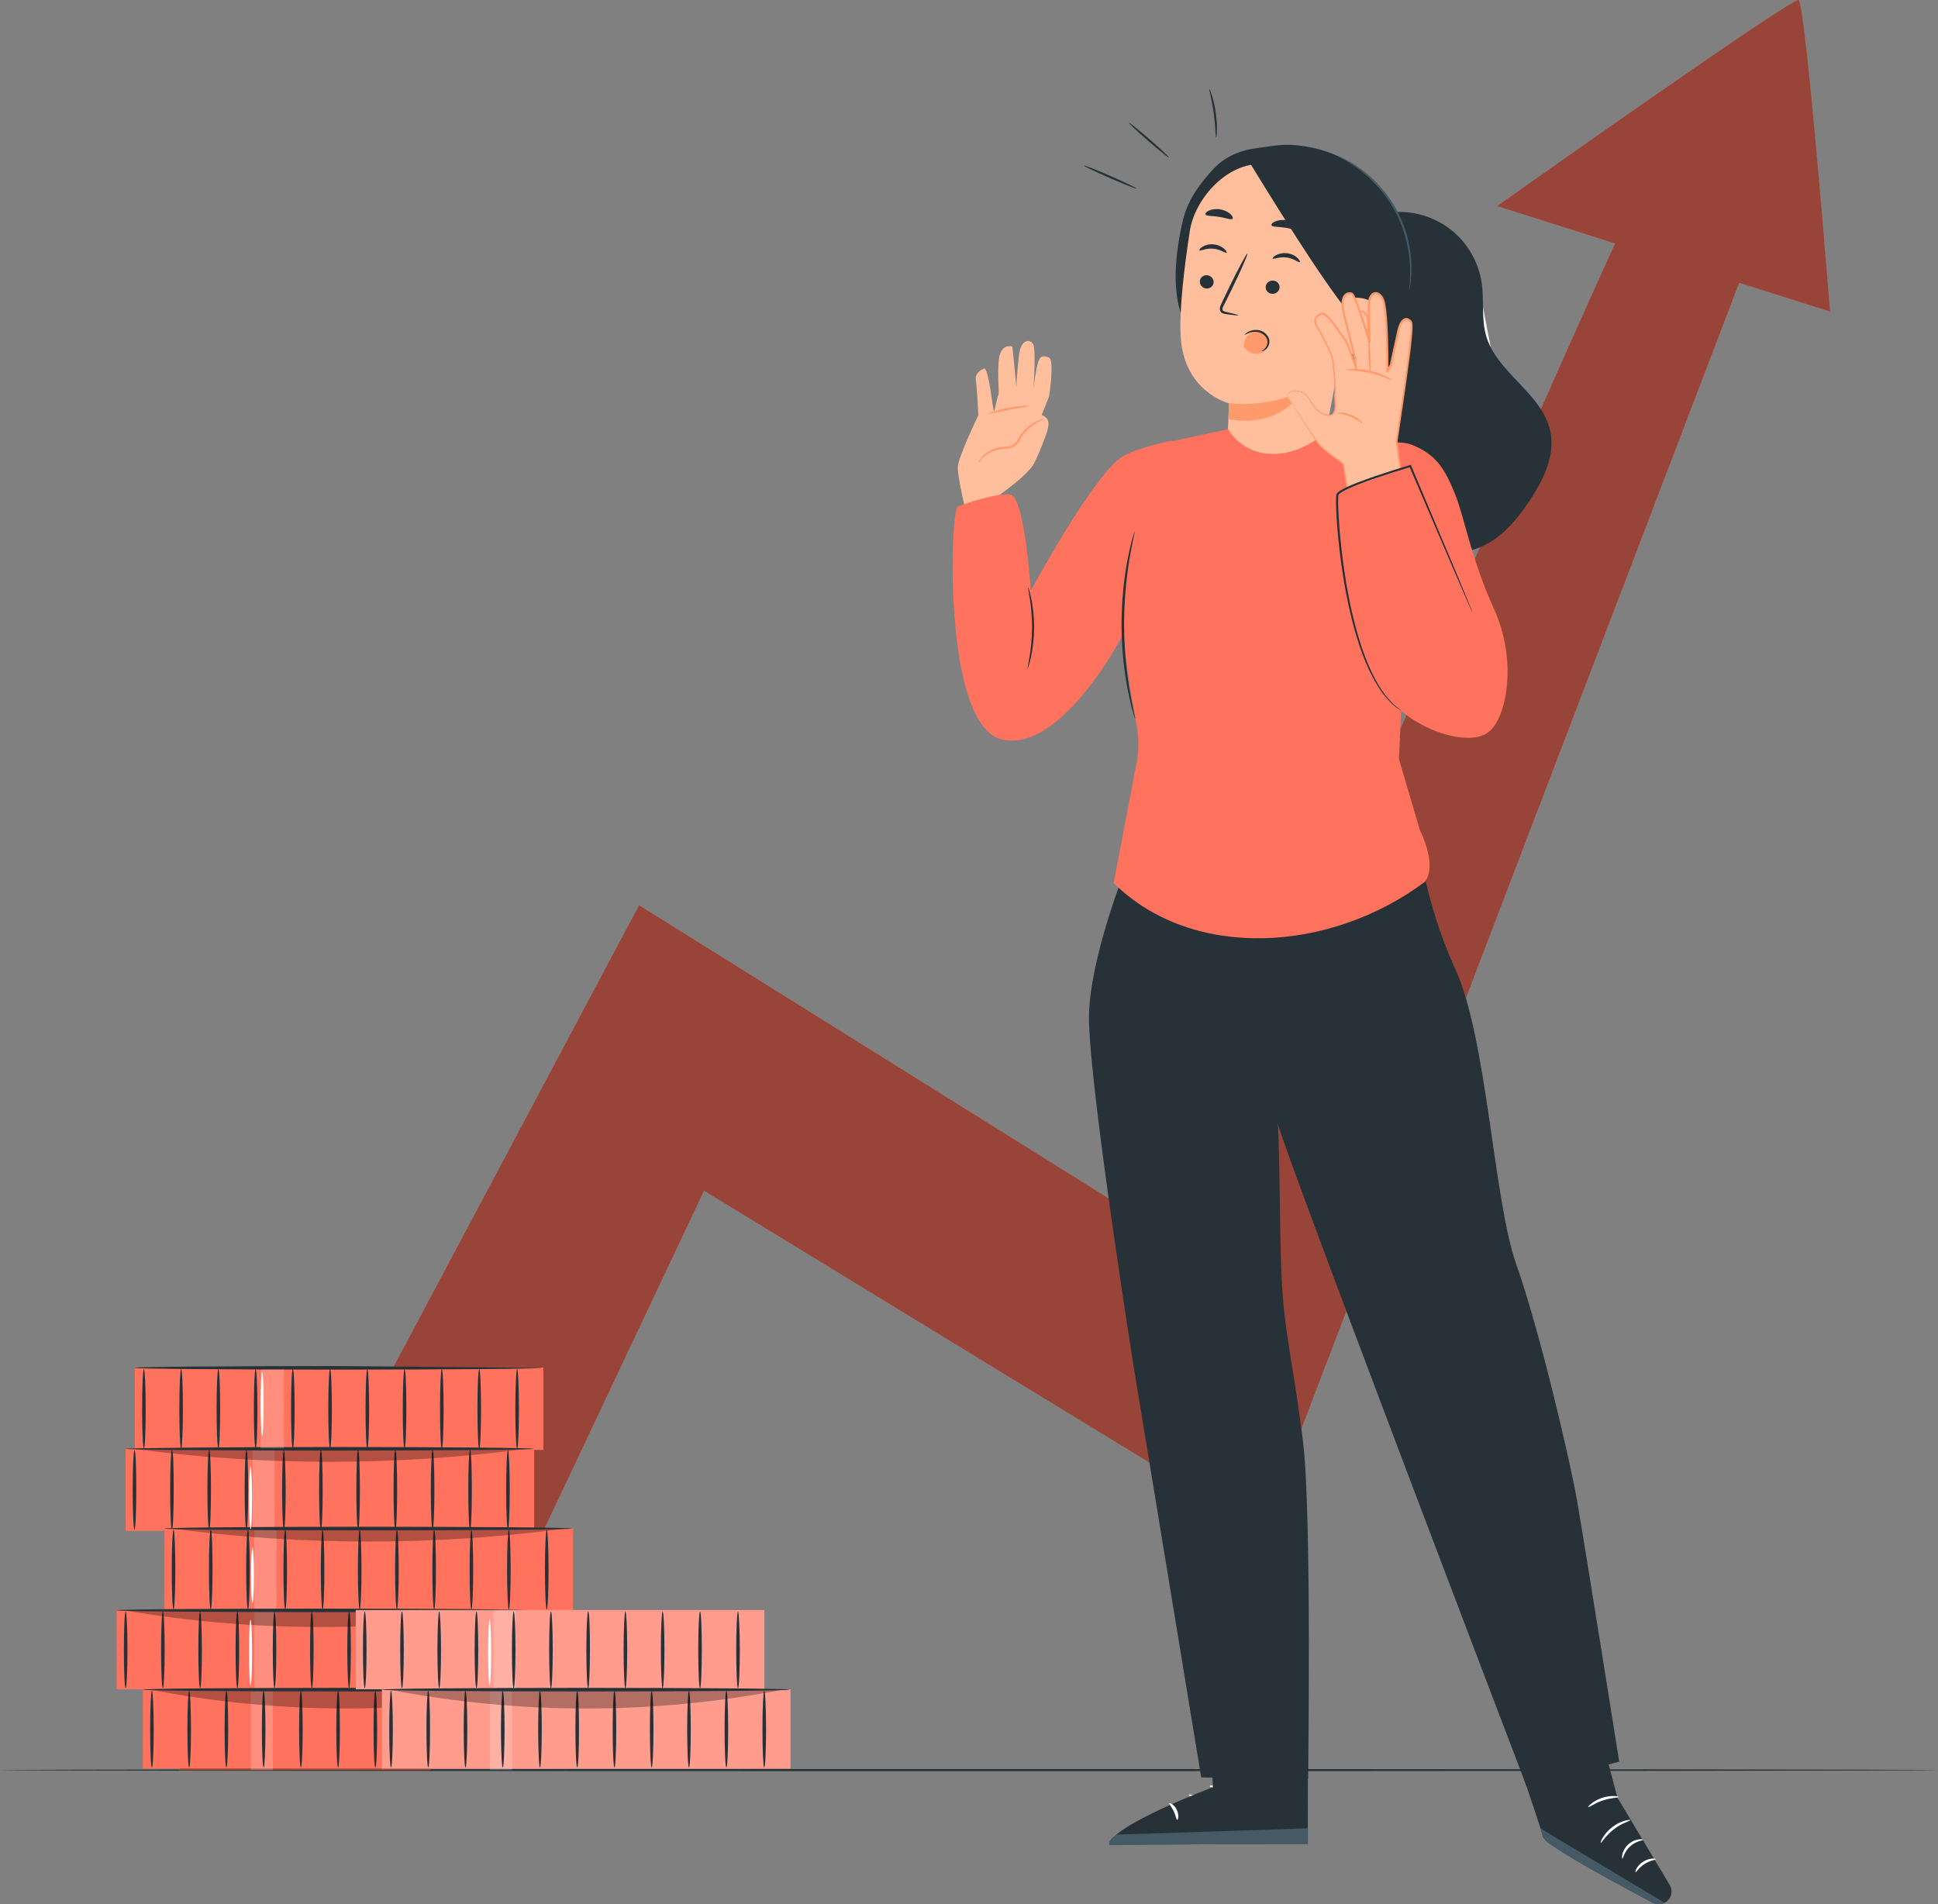 <svg width="287" height="282" viewBox="0 0 287 282" fill="none" xmlns="http://www.w3.org/2000/svg">
<rect x="0" y="0" width="287" height="282" fill="#808080" stroke="none"/>
<g clip-path="url(#clip0_18217_7931)">
<path d="M212.624 44.188C212.094 43.959 200.086 74.18 200.086 74.18L207.909 77.028L218.358 46.187L212.624 44.188Z" fill="#F5F5F5"/>
<path d="M206.024 47.783L221.032 52.872C221.032 52.872 218.418 38.791 218.057 38.671C217.696 38.544 206.024 47.783 206.024 47.783Z" fill="#F5F5F5"/>
<path d="M287 262.12C287 262.204 222.748 262.276 143.506 262.276C64.24 262.276 0 262.204 0 262.12C0 262.035 64.24 261.963 143.506 261.963C222.748 261.963 287 262.029 287 262.12Z" fill="#263238"/>
<path d="M168.336 27.933C168.3 28.011 166.535 27.318 164.385 26.379C162.241 25.439 160.525 24.62 160.561 24.536C160.597 24.458 162.362 25.15 164.512 26.09C166.656 27.029 168.372 27.854 168.336 27.933Z" fill="#263238"/>
<path d="M173.13 23.343C173.076 23.41 171.691 22.302 170.041 20.868C168.391 19.435 167.102 18.218 167.156 18.158C167.21 18.092 168.595 19.2 170.245 20.633C171.896 22.061 173.184 23.277 173.13 23.343Z" fill="#263238"/>
<path d="M180.092 20.368C179.996 20.368 180.026 18.736 179.743 16.761C179.472 14.779 179.002 13.22 179.092 13.195C179.165 13.165 179.779 14.707 180.05 16.719C180.339 18.724 180.17 20.374 180.092 20.368Z" fill="#263238"/>
<path d="M271.011 46.139C271.011 46.139 267.398 0.367 266.344 0.006C265.29 -0.355 221.712 30.516 221.712 30.516L239.171 36.051C220.622 76.787 174.431 183.856 174.431 183.856L94.641 134.05L26.511 262.12H63.735L104.259 176.322L186.921 226.779L257.557 41.875L271.011 46.139Z" fill="#FF725E"/>
<path opacity="0.4" d="M271.011 46.139C271.011 46.139 267.398 0.367 266.344 0.006C265.29 -0.355 221.712 30.516 221.712 30.516L239.171 36.051C220.622 76.787 174.431 183.856 174.431 183.856L94.641 134.05L26.511 262.12H63.735L104.259 176.322L186.921 226.779L257.557 41.875L271.011 46.139Z" fill="black"/>
<path d="M80.47 202.508H19.97V214.71H80.47V202.508Z" fill="#FF725E"/>
<path d="M76.58 202.713C76.442 202.713 76.315 205.369 76.315 208.627C76.315 211.885 76.436 214.541 76.58 214.541C76.719 214.541 76.845 211.898 76.845 208.627C76.839 205.357 76.725 202.713 76.58 202.713Z" fill="#263238"/>
<path d="M70.973 202.713C70.822 202.713 70.708 205.369 70.708 208.627C70.708 211.885 70.822 214.541 70.973 214.541C71.118 214.541 71.238 211.898 71.238 208.627C71.238 205.357 71.112 202.713 70.973 202.713Z" fill="#263238"/>
<path d="M65.427 202.713C65.283 202.713 65.162 205.369 65.162 208.627C65.162 211.885 65.276 214.541 65.427 214.541C65.572 214.541 65.692 211.898 65.692 208.627C65.686 205.357 65.572 202.713 65.427 202.713Z" fill="#263238"/>
<path d="M59.91 202.713C59.766 202.713 59.645 205.369 59.645 208.627C59.645 211.885 59.76 214.541 59.91 214.541C60.061 214.541 60.175 211.898 60.175 208.627C60.175 205.357 60.067 202.713 59.91 202.713Z" fill="#263238"/>
<path d="M54.4 202.713C54.255 202.713 54.135 205.369 54.135 208.627C54.135 211.885 54.249 214.541 54.4 214.541C54.544 214.541 54.665 211.898 54.665 208.627C54.659 205.357 54.544 202.713 54.4 202.713Z" fill="#263238"/>
<path d="M48.883 202.713C48.733 202.713 48.618 205.369 48.618 208.627C48.618 211.885 48.733 214.541 48.883 214.541C49.028 214.541 49.148 211.898 49.148 208.627C49.142 205.357 49.028 202.713 48.883 202.713Z" fill="#263238"/>
<path d="M43.367 202.713C43.216 202.713 43.102 205.369 43.102 208.627C43.102 211.885 43.216 214.541 43.367 214.541C43.511 214.541 43.632 211.898 43.632 208.627C43.632 205.357 43.517 202.713 43.367 202.713Z" fill="#263238"/>
<path d="M37.857 202.713C37.712 202.713 37.592 205.369 37.592 208.627C37.592 211.885 37.706 214.541 37.857 214.541C38.007 214.541 38.122 211.898 38.122 208.627C38.116 205.357 38.001 202.713 37.857 202.713Z" fill="#263238"/>
<path d="M32.34 202.713C32.196 202.713 32.075 205.369 32.075 208.627C32.075 211.885 32.19 214.541 32.34 214.541C32.491 214.541 32.605 211.898 32.605 208.627C32.605 205.357 32.485 202.713 32.34 202.713Z" fill="#263238"/>
<path d="M26.824 202.713C26.679 202.713 26.559 205.369 26.559 208.627C26.559 211.885 26.673 214.541 26.824 214.541C26.968 214.541 27.089 211.898 27.089 208.627C27.089 205.357 26.974 202.713 26.824 202.713Z" fill="#263238"/>
<path d="M21.313 202.713C21.168 202.713 21.048 205.369 21.048 208.627C21.048 211.885 21.162 214.541 21.313 214.541C21.463 214.541 21.578 211.898 21.578 208.627C21.572 205.357 21.451 202.713 21.313 202.713Z" fill="#263238"/>
<path d="M50.112 202.286C33.43 202.286 19.916 202.4 19.916 202.551C19.916 202.695 33.436 202.816 50.112 202.816C66.788 202.816 80.314 202.701 80.314 202.551" fill="#263238"/>
<path d="M79.11 214.505H18.609V226.707H79.11V214.505Z" fill="#FF725E"/>
<g opacity="0.2">
<path d="M40.662 214.463H37.404V226.117H40.662V214.463Z" fill="white"/>
</g>
<path d="M75.225 214.716C75.074 214.716 74.96 217.36 74.96 220.624C74.96 223.882 75.074 226.538 75.225 226.538C75.37 226.538 75.49 223.894 75.49 220.624C75.49 217.354 75.364 214.716 75.225 214.716Z" fill="#263238"/>
<path d="M69.613 214.716C69.462 214.716 69.348 217.36 69.348 220.624C69.348 223.882 69.462 226.538 69.613 226.538C69.757 226.538 69.878 223.894 69.878 220.624C69.878 217.354 69.763 214.716 69.613 214.716Z" fill="#263238"/>
<path d="M64.066 214.716C63.927 214.716 63.801 217.36 63.801 220.624C63.801 223.882 63.921 226.538 64.066 226.538C64.204 226.538 64.331 223.894 64.331 220.624C64.331 217.354 64.216 214.716 64.066 214.716Z" fill="#263238"/>
<path d="M58.549 214.716C58.399 214.716 58.284 217.36 58.284 220.624C58.284 223.882 58.399 226.538 58.549 226.538C58.694 226.538 58.814 223.894 58.814 220.624C58.814 217.354 58.7 214.716 58.549 214.716Z" fill="#263238"/>
<path d="M53.038 214.716C52.888 214.716 52.773 217.36 52.773 220.624C52.773 223.882 52.888 226.538 53.038 226.538C53.183 226.538 53.303 223.894 53.303 220.624C53.297 217.354 53.183 214.716 53.038 214.716Z" fill="#263238"/>
<path d="M47.522 214.716C47.377 214.716 47.257 217.36 47.257 220.624C47.257 223.882 47.371 226.538 47.522 226.538C47.672 226.538 47.787 223.894 47.787 220.624C47.787 217.354 47.672 214.716 47.522 214.716Z" fill="#263238"/>
<path d="M42.042 214.716C41.898 214.716 41.777 217.36 41.777 220.624C41.777 223.882 41.892 226.538 42.042 226.538C42.187 226.538 42.307 223.894 42.307 220.624C42.301 217.354 42.157 214.716 42.042 214.716Z" fill="#263238"/>
<path d="M36.495 214.716C36.351 214.716 36.23 217.36 36.23 220.624C36.23 223.882 36.345 226.538 36.495 226.538C36.64 226.538 36.76 223.894 36.76 220.624C36.754 217.354 36.64 214.716 36.495 214.716Z" fill="#263238"/>
<path d="M30.979 214.716C30.834 214.716 30.714 217.36 30.714 220.624C30.714 223.882 30.828 226.538 30.979 226.538C31.129 226.538 31.244 223.894 31.244 220.624C31.244 217.354 31.129 214.716 30.979 214.716Z" fill="#263238"/>
<path d="M25.462 214.716C25.318 214.716 25.197 217.36 25.197 220.624C25.197 223.882 25.312 226.538 25.462 226.538C25.613 226.538 25.727 223.894 25.727 220.624C25.727 217.354 25.655 214.716 25.462 214.716Z" fill="#263238"/>
<path d="M19.916 214.716C19.772 214.716 19.651 217.36 19.651 220.624C19.651 223.882 19.766 226.538 19.916 226.538C20.061 226.538 20.181 223.894 20.181 220.624C20.181 217.354 20.097 214.716 19.916 214.716Z" fill="#263238"/>
<g opacity="0.3">
<path d="M78.146 214.517C58.712 217.119 39.013 217.119 19.579 214.517H78.146Z" fill="black"/>
</g>
<path d="M18.591 214.541C18.591 214.686 32.111 214.806 48.793 214.806C65.475 214.806 78.989 214.692 78.989 214.541C78.989 214.397 65.475 214.276 48.793 214.276C32.111 214.282 18.591 214.445 18.591 214.541Z" fill="#263238"/>
<path d="M84.861 226.309H24.36V238.511H84.861V226.309Z" fill="#FF725E"/>
<g opacity="0.2">
<path d="M40.934 226.605H37.676V238.258H40.934V226.605Z" fill="white"/>
</g>
<path d="M80.97 226.514C80.826 226.514 80.705 229.17 80.705 232.428C80.705 235.687 80.82 238.343 80.97 238.343C81.121 238.343 81.235 235.699 81.235 232.428C81.229 229.164 81.109 226.514 80.97 226.514Z" fill="#263238"/>
<path d="M75.358 226.514C75.213 226.514 75.093 229.17 75.093 232.428C75.093 235.687 75.207 238.343 75.358 238.343C75.502 238.343 75.623 235.699 75.623 232.428C75.617 229.164 75.502 226.514 75.358 226.514Z" fill="#263238"/>
<path d="M69.811 226.514C69.672 226.514 69.546 229.17 69.546 232.428C69.546 235.687 69.666 238.343 69.811 238.343C69.949 238.343 70.076 235.699 70.076 232.428C70.07 229.164 69.955 226.514 69.811 226.514Z" fill="#263238"/>
<path d="M64.294 226.514C64.156 226.514 64.029 229.17 64.029 232.428C64.029 235.687 64.15 238.343 64.294 238.343C64.433 238.343 64.559 235.699 64.559 232.428C64.559 229.164 64.445 226.514 64.294 226.514Z" fill="#263238"/>
<path d="M58.778 226.514C58.639 226.514 58.513 229.17 58.513 232.428C58.513 235.687 58.633 238.343 58.778 238.343C58.916 238.343 59.043 235.699 59.043 232.428C59.043 229.164 58.928 226.514 58.778 226.514Z" fill="#263238"/>
<path d="M53.268 226.514C53.129 226.514 53.003 229.17 53.003 232.428C53.003 235.687 53.123 238.343 53.268 238.343C53.406 238.343 53.533 235.699 53.533 232.428C53.527 229.164 53.412 226.514 53.268 226.514Z" fill="#263238"/>
<path d="M47.775 226.514C47.63 226.514 47.51 229.17 47.51 232.428C47.51 235.687 47.624 238.343 47.775 238.343C47.925 238.343 48.04 235.699 48.04 232.428C48.04 229.164 47.901 226.514 47.775 226.514Z" fill="#263238"/>
<path d="M42.241 226.514C42.096 226.514 41.976 229.17 41.976 232.428C41.976 235.687 42.09 238.343 42.241 238.343C42.385 238.343 42.506 235.699 42.506 232.428C42.499 229.164 42.385 226.514 42.241 226.514Z" fill="#263238"/>
<path d="M36.724 226.514C36.579 226.514 36.459 229.17 36.459 232.428C36.459 235.687 36.573 238.343 36.724 238.343C36.868 238.343 36.989 235.699 36.989 232.428C36.983 229.164 36.868 226.514 36.724 226.514Z" fill="#263238"/>
<path d="M31.207 226.514C31.063 226.514 30.942 229.17 30.942 232.428C30.942 235.687 31.057 238.343 31.207 238.343C31.358 238.343 31.472 235.699 31.472 232.428C31.472 229.164 31.388 226.514 31.207 226.514Z" fill="#263238"/>
<path d="M25.698 226.514C25.553 226.514 25.433 229.17 25.433 232.428C25.433 235.687 25.547 238.343 25.698 238.343C25.842 238.343 25.963 235.699 25.963 232.428C25.957 229.164 25.842 226.514 25.698 226.514Z" fill="#263238"/>
<g opacity="0.3">
<path d="M83.885 226.328C64.451 228.929 44.752 228.929 25.318 226.328H83.885Z" fill="black"/>
</g>
<path d="M24.336 226.352C24.336 226.496 37.856 226.617 54.538 226.617C71.22 226.617 84.734 226.502 84.734 226.352C84.734 226.207 71.22 226.087 54.538 226.087C37.856 226.087 24.336 226.213 24.336 226.352Z" fill="#263238"/>
<path d="M77.773 238.421H17.273V250.153H77.773V238.421Z" fill="#FF725E"/>
<g opacity="0.2">
<path d="M40.934 238.487H37.676V250.141H40.934V238.487Z" fill="white"/>
</g>
<path d="M73.882 238.626C73.738 238.626 73.617 241.167 73.617 244.311C73.617 247.455 73.732 249.996 73.882 249.996C74.027 249.996 74.147 247.449 74.147 244.311C74.147 241.173 73.997 238.626 73.882 238.626Z" fill="#263238"/>
<path d="M68.263 238.626C68.112 238.626 67.998 241.167 67.998 244.311C67.998 247.455 68.112 249.996 68.263 249.996C68.408 249.996 68.528 247.449 68.528 244.311C68.528 241.173 68.42 238.626 68.263 238.626Z" fill="#263238"/>
<path d="M62.723 238.626C62.584 238.626 62.458 241.167 62.458 244.311C62.458 247.455 62.578 249.996 62.723 249.996C62.861 249.996 62.988 247.449 62.988 244.311C62.988 241.173 62.867 238.626 62.723 238.626Z" fill="#263238"/>
<path d="M57.206 238.626C57.068 238.626 56.941 241.167 56.941 244.311C56.941 247.455 57.062 249.996 57.206 249.996C57.345 249.996 57.471 247.449 57.471 244.311C57.471 241.173 57.357 238.626 57.206 238.626Z" fill="#263238"/>
<path d="M51.696 238.626C51.557 238.626 51.431 241.167 51.431 244.311C51.431 247.455 51.551 249.996 51.696 249.996C51.834 249.996 51.961 247.449 51.961 244.311C51.961 241.173 51.876 238.626 51.696 238.626Z" fill="#263238"/>
<path d="M46.179 238.626C46.029 238.626 45.914 241.167 45.914 244.311C45.914 247.455 46.029 249.996 46.179 249.996C46.324 249.996 46.444 247.449 46.444 244.311C46.444 241.173 46.324 238.626 46.179 238.626Z" fill="#263238"/>
<path d="M40.662 238.626C40.518 238.626 40.398 241.167 40.398 244.311C40.398 247.455 40.512 249.996 40.662 249.996C40.807 249.996 40.927 247.449 40.927 244.311C40.927 241.173 40.813 238.626 40.662 238.626Z" fill="#263238"/>
<path d="M35.153 238.626C35.008 238.626 34.888 241.167 34.888 244.311C34.888 247.455 35.002 249.996 35.153 249.996C35.297 249.996 35.418 247.449 35.418 244.311C35.418 241.173 35.297 238.626 35.153 238.626Z" fill="#263238"/>
<path d="M29.636 238.626C29.485 238.626 29.371 241.167 29.371 244.311C29.371 247.455 29.485 249.996 29.636 249.996C29.781 249.996 29.901 247.449 29.901 244.311C29.901 241.173 29.75 238.626 29.636 238.626Z" fill="#263238"/>
<path d="M24.119 238.626C23.969 238.626 23.855 241.167 23.855 244.311C23.855 247.455 23.969 249.996 24.119 249.996C24.264 249.996 24.384 247.449 24.384 244.311C24.384 241.173 24.27 238.626 24.119 238.626Z" fill="#263238"/>
<path d="M18.609 238.626C18.464 238.626 18.344 241.167 18.344 244.311C18.344 247.455 18.458 249.996 18.609 249.996C18.753 249.996 18.874 247.449 18.874 244.311C18.874 241.173 18.753 238.626 18.609 238.626Z" fill="#263238"/>
<g opacity="0.3">
<path d="M76.797 238.439C57.417 241.763 37.609 241.763 18.23 238.439H76.797Z" fill="black"/>
</g>
<path d="M17.248 238.463C17.248 238.608 30.768 238.728 47.45 238.728C64.132 238.728 77.646 238.614 77.646 238.463C77.646 238.318 64.168 238.21 47.45 238.21C30.732 238.21 17.248 238.312 17.248 238.463Z" fill="#263238"/>
<path d="M81.656 250.165H21.156V261.897H81.656V250.165Z" fill="#FF725E"/>
<g opacity="0.2">
<path d="M40.409 250.466H37.151V262.12H40.409V250.466Z" fill="white"/>
</g>
<path d="M77.766 250.358C77.627 250.358 77.501 252.905 77.501 256.055C77.501 259.199 77.621 261.74 77.766 261.74C77.904 261.74 78.037 259.193 78.037 256.055C78.037 252.917 77.91 250.358 77.766 250.358Z" fill="#263238"/>
<path d="M72.159 250.358C72.015 250.358 71.894 252.905 71.894 256.055C71.894 259.199 72.009 261.74 72.159 261.74C72.31 261.74 72.424 259.193 72.424 256.055C72.424 252.917 72.298 250.358 72.159 250.358Z" fill="#263238"/>
<path d="M66.625 250.358C66.481 250.358 66.36 252.905 66.36 256.055C66.36 259.199 66.475 261.74 66.625 261.74C66.776 261.74 66.89 259.193 66.89 256.055C66.884 252.917 66.764 250.358 66.625 250.358Z" fill="#263238"/>
<path d="M61.103 250.358C60.952 250.358 60.838 252.905 60.838 256.055C60.838 259.199 60.952 261.74 61.103 261.74C61.247 261.74 61.368 259.193 61.368 256.055C61.362 252.917 61.247 250.358 61.103 250.358Z" fill="#263238"/>
<path d="M55.586 250.358C55.442 250.358 55.321 252.905 55.321 256.055C55.321 259.199 55.436 261.74 55.586 261.74C55.737 261.74 55.851 259.193 55.851 256.055C55.845 252.917 55.731 250.358 55.586 250.358Z" fill="#263238"/>
<path d="M50.07 250.358C49.925 250.358 49.805 252.905 49.805 256.055C49.805 259.199 49.919 261.74 50.07 261.74C50.214 261.74 50.335 259.193 50.335 256.055C50.335 252.917 50.232 250.358 50.07 250.358Z" fill="#263238"/>
<path d="M44.559 250.358C44.414 250.358 44.294 252.905 44.294 256.055C44.294 259.199 44.408 261.74 44.559 261.74C44.709 261.74 44.824 259.193 44.824 256.055C44.818 252.917 44.703 250.358 44.559 250.358Z" fill="#263238"/>
<path d="M39.043 250.358C38.893 250.358 38.778 252.905 38.778 256.055C38.778 259.199 38.893 261.74 39.043 261.74C39.188 261.74 39.308 259.193 39.308 256.055C39.302 252.917 39.188 250.358 39.043 250.358Z" fill="#263238"/>
<path d="M33.527 250.358C33.382 250.358 33.262 252.905 33.262 256.055C33.262 259.199 33.376 261.74 33.527 261.74C33.671 261.74 33.792 259.193 33.792 256.055C33.792 252.917 33.677 250.358 33.527 250.358Z" fill="#263238"/>
<path d="M28.016 250.358C27.871 250.358 27.751 252.905 27.751 256.055C27.751 259.199 27.865 261.74 28.016 261.74C28.16 261.74 28.281 259.193 28.281 256.055C28.275 252.917 28.16 250.358 28.016 250.358Z" fill="#263238"/>
<path d="M22.499 250.358C22.355 250.358 22.234 252.905 22.234 256.055C22.234 259.199 22.349 261.74 22.499 261.74C22.644 261.74 22.764 259.193 22.764 256.055C22.758 252.917 22.638 250.358 22.499 250.358Z" fill="#263238"/>
<g opacity="0.3">
<path d="M80.681 250.177C61.343 253.941 41.458 253.941 22.12 250.177H80.681Z" fill="black"/>
</g>
<path d="M21.139 250.207C21.139 250.351 34.659 250.472 51.335 250.472C68.01 250.472 81.537 250.358 81.537 250.207C81.537 250.056 68.016 249.942 51.335 249.942C34.653 249.942 21.139 250.056 21.139 250.207Z" fill="#263238"/>
<g opacity="0.2">
<path d="M42.042 202.809H38.609V214.463H42.042V202.809Z" fill="white"/>
</g>
<path d="M38.821 212.602C38.7 212.602 38.598 210.494 38.598 207.893C38.598 205.291 38.7 203.183 38.821 203.183C38.941 203.183 39.043 205.291 39.043 207.893C39.043 210.494 38.941 212.602 38.821 212.602Z" fill="white"/>
<path d="M37.104 226.442C36.983 226.442 36.881 224.364 36.881 221.805C36.881 219.245 36.983 217.167 37.104 217.167C37.224 217.167 37.327 219.245 37.327 221.805C37.333 224.364 37.23 226.442 37.104 226.442Z" fill="white"/>
<path d="M37.393 237.427C37.272 237.427 37.17 235.572 37.17 233.29C37.17 231.007 37.272 229.152 37.393 229.152C37.513 229.152 37.616 231.007 37.616 233.29C37.616 235.572 37.513 237.427 37.393 237.427Z" fill="white"/>
<path d="M37.104 249.55C36.983 249.55 36.881 247.376 36.881 244.702C36.881 242.022 36.983 239.854 37.104 239.854C37.224 239.854 37.327 242.022 37.327 244.702C37.333 247.376 37.23 249.55 37.104 249.55Z" fill="white"/>
<path d="M113.184 238.421H52.684V250.153H113.184V238.421Z" fill="#FF725E"/>
<g opacity="0.3">
<path d="M113.184 238.421H52.684V250.153H113.184V238.421Z" fill="white"/>
</g>
<g opacity="0.2">
<path d="M76.345 238.487H73.087V250.141H76.345V238.487Z" fill="white"/>
</g>
<path d="M109.293 238.626C109.149 238.626 109.028 241.167 109.028 244.311C109.028 247.455 109.143 249.996 109.293 249.996C109.438 249.996 109.558 247.449 109.558 244.311C109.558 241.173 109.408 238.626 109.293 238.626Z" fill="#263238"/>
<path d="M103.668 238.626C103.524 238.626 103.403 241.167 103.403 244.311C103.403 247.455 103.518 249.996 103.668 249.996C103.813 249.996 103.933 247.449 103.933 244.311C103.933 241.173 103.825 238.626 103.668 238.626Z" fill="#263238"/>
<path d="M98.134 238.626C97.996 238.626 97.869 241.167 97.869 244.311C97.869 247.455 97.99 249.996 98.134 249.996C98.273 249.996 98.399 247.449 98.399 244.311C98.399 241.173 98.279 238.626 98.134 238.626Z" fill="#263238"/>
<path d="M92.618 238.626C92.479 238.626 92.353 241.167 92.353 244.311C92.353 247.455 92.473 249.996 92.618 249.996C92.756 249.996 92.882 247.449 92.882 244.311C92.882 241.173 92.762 238.626 92.618 238.626Z" fill="#263238"/>
<path d="M87.101 238.626C86.962 238.626 86.836 241.167 86.836 244.311C86.836 247.455 86.956 249.996 87.101 249.996C87.239 249.996 87.366 247.449 87.366 244.311C87.366 241.173 87.282 238.626 87.101 238.626Z" fill="#263238"/>
<path d="M81.591 238.626C81.441 238.626 81.326 241.167 81.326 244.311C81.326 247.455 81.441 249.996 81.591 249.996C81.736 249.996 81.856 247.449 81.856 244.311C81.856 241.173 81.736 238.626 81.591 238.626Z" fill="#263238"/>
<path d="M76.075 238.626C75.93 238.626 75.81 241.167 75.81 244.311C75.81 247.455 75.924 249.996 76.075 249.996C76.219 249.996 76.34 247.449 76.34 244.311C76.34 241.173 76.219 238.626 76.075 238.626Z" fill="#263238"/>
<path d="M70.558 238.626C70.413 238.626 70.293 241.167 70.293 244.311C70.293 247.455 70.407 249.996 70.558 249.996C70.709 249.996 70.823 247.449 70.823 244.311C70.823 241.173 70.709 238.626 70.558 238.626Z" fill="#263238"/>
<path d="M65.047 238.626C64.903 238.626 64.782 241.167 64.782 244.311C64.782 247.455 64.897 249.996 65.047 249.996C65.192 249.996 65.312 247.449 65.312 244.311C65.312 241.173 65.162 238.626 65.047 238.626Z" fill="#263238"/>
<path d="M59.531 238.626C59.38 238.626 59.266 241.167 59.266 244.311C59.266 247.455 59.38 249.996 59.531 249.996C59.675 249.996 59.796 247.449 59.796 244.311C59.796 241.173 59.675 238.626 59.531 238.626Z" fill="#263238"/>
<path d="M54.015 238.626C53.87 238.626 53.75 241.167 53.75 244.311C53.75 247.455 53.864 249.996 54.015 249.996C54.16 249.996 54.28 247.449 54.28 244.311C54.28 241.173 54.166 238.626 54.015 238.626Z" fill="#263238"/>
<path d="M117.062 250.165H56.562V261.897H117.062V250.165Z" fill="#FF725E"/>
<g opacity="0.3">
<path d="M117.062 250.165H56.562V261.897H117.062V250.165Z" fill="white"/>
</g>
<g opacity="0.2">
<path d="M75.816 250.466H72.558V262.12H75.816V250.466Z" fill="white"/>
</g>
<path d="M113.178 250.358C113.04 250.358 112.913 252.905 112.913 256.055C112.913 259.199 113.034 261.74 113.178 261.74C113.317 261.74 113.449 259.193 113.449 256.055C113.443 252.917 113.323 250.358 113.178 250.358Z" fill="#263238"/>
<path d="M107.571 250.358C107.426 250.358 107.306 252.905 107.306 256.055C107.306 259.199 107.42 261.74 107.571 261.74C107.721 261.74 107.836 259.193 107.836 256.055C107.836 252.917 107.709 250.358 107.571 250.358Z" fill="#263238"/>
<path d="M102.031 250.358C101.886 250.358 101.766 252.905 101.766 256.055C101.766 259.199 101.88 261.74 102.031 261.74C102.181 261.74 102.296 259.193 102.296 256.055C102.296 252.917 102.169 250.358 102.031 250.358Z" fill="#263238"/>
<path d="M96.508 250.358C96.364 250.358 96.243 252.905 96.243 256.055C96.243 259.199 96.358 261.74 96.508 261.74C96.653 261.74 96.773 259.193 96.773 256.055C96.773 252.917 96.659 250.358 96.508 250.358Z" fill="#263238"/>
<path d="M90.997 250.358C90.853 250.358 90.732 252.905 90.732 256.055C90.732 259.199 90.847 261.74 90.997 261.74C91.142 261.74 91.262 259.193 91.262 256.055C91.256 252.917 91.142 250.358 90.997 250.358Z" fill="#263238"/>
<path d="M85.481 250.358C85.336 250.358 85.216 252.905 85.216 256.055C85.216 259.199 85.33 261.74 85.481 261.74C85.631 261.74 85.746 259.193 85.746 256.055C85.74 252.917 85.643 250.358 85.481 250.358Z" fill="#263238"/>
<path d="M79.965 250.358C79.821 250.358 79.7 252.905 79.7 256.055C79.7 259.199 79.815 261.74 79.965 261.74C80.11 261.74 80.23 259.193 80.23 256.055C80.23 252.917 80.116 250.358 79.965 250.358Z" fill="#263238"/>
<path d="M74.454 250.358C74.31 250.358 74.189 252.905 74.189 256.055C74.189 259.199 74.304 261.74 74.454 261.74C74.605 261.74 74.719 259.193 74.719 256.055C74.713 252.917 74.599 250.358 74.454 250.358Z" fill="#263238"/>
<path d="M68.938 250.358C68.793 250.358 68.673 252.905 68.673 256.055C68.673 259.199 68.787 261.74 68.938 261.74C69.082 261.74 69.203 259.193 69.203 256.055C69.197 252.917 69.082 250.358 68.938 250.358Z" fill="#263238"/>
<path d="M63.421 250.358C63.277 250.358 63.156 252.905 63.156 256.055C63.156 259.199 63.271 261.74 63.421 261.74C63.566 261.74 63.686 259.193 63.686 256.055C63.686 252.917 63.572 250.358 63.421 250.358Z" fill="#263238"/>
<path d="M57.91 250.358C57.766 250.358 57.645 252.905 57.645 256.055C57.645 259.199 57.76 261.74 57.91 261.74C58.061 261.74 58.175 259.193 58.175 256.055C58.169 252.917 58.049 250.358 57.91 250.358Z" fill="#263238"/>
<g opacity="0.3">
<path d="M116.092 250.177C96.755 253.941 76.869 253.941 57.531 250.177H116.092Z" fill="black"/>
</g>
<path d="M56.55 250.207C56.55 250.351 70.07 250.472 86.746 250.472C103.422 250.472 116.948 250.358 116.948 250.207C116.948 250.056 103.428 249.942 86.746 249.942C70.058 249.942 56.55 250.056 56.55 250.207Z" fill="#263238"/>
<path d="M72.515 249.55C72.394 249.55 72.292 247.376 72.292 244.702C72.292 242.022 72.394 239.854 72.515 239.854C72.635 239.854 72.738 242.022 72.738 244.702C72.738 247.376 72.641 249.55 72.515 249.55Z" fill="white"/>
<path d="M229.614 63.99C228.506 58.298 221.676 55.281 220.074 49.71C219.352 47.199 219.803 44.507 219.43 41.923C218.99 38.858 217.34 35.985 214.919 34.057C212.498 32.13 209.33 31.167 206.247 31.42L203.17 41.002C203.049 47.181 202.242 53.342 202.435 59.521C202.628 65.7 203.91 72.054 207.536 77.058C208.987 79.064 210.902 80.877 213.287 81.551C215.955 82.304 218.888 81.503 221.182 79.949C223.477 78.395 225.217 76.149 226.723 73.824C228.632 70.885 230.288 67.434 229.614 63.99Z" fill="#263238"/>
<path d="M145.71 54.576C145.481 54.673 144.355 55.179 144.512 56.203C144.668 57.226 144.885 61.484 144.885 61.484C144.885 61.484 141.922 67.651 141.838 69.097C141.753 70.542 143.126 76.119 143.126 76.119C143.126 76.119 149.161 76.113 149.071 76.035C148.974 75.956 148.011 73.306 148.011 73.306C148.011 73.306 152.256 70.313 153.118 68.645C153.979 66.977 154.768 64.749 154.768 64.749C154.768 64.749 155.454 63.098 155.225 62.376C155.003 61.653 154.262 61.46 154.262 61.46L155.358 58.714C155.358 58.714 156.231 53.197 155.292 52.914C154.352 52.631 154.069 52.697 153.75 53.595C153.431 54.492 153.051 57.395 153.051 57.395C153.051 57.395 153.467 51.619 152.967 50.897C152.461 50.18 151.269 50.312 150.968 52.215C150.666 54.125 150.432 57.841 150.528 57.889C150.624 57.937 149.944 51.505 149.926 51.366C149.908 51.228 148.288 50.854 147.962 52.968C147.637 55.082 148.011 58.316 147.86 58.437C147.709 58.557 147.318 60.906 147.186 60.888C147.053 60.87 146.403 54.281 145.71 54.576Z" fill="#FFBF9D"/>
<path d="M173.545 65.248C173.509 65.254 168.884 66.17 166.445 67.477C162.217 69.747 152.654 87.454 152.654 87.454C152.654 87.454 151.745 73.451 149.601 73.228C147.463 73.005 142.97 74.565 141.844 74.993C140.724 75.414 139.567 107.238 148.282 109.472C156.996 111.706 166.12 94.325 166.12 94.325C166.12 94.325 174.214 65.122 173.545 65.248Z" fill="#FF725E"/>
<path d="M206.65 30.914C203.651 25.915 199.116 22.621 193.359 21.681C190.107 21.151 188.661 21.627 186.222 21.916C183.783 22.205 181.483 23.151 179.791 24.927C177.779 27.041 175.996 29.474 175.262 32.293C174.509 35.19 173.937 39.303 174.142 42.29C174.443 46.675 175.617 48.168 177.002 50.818L182.404 52.228C186.536 52.98 190.727 53.733 194.913 53.378C199.098 53.023 203.35 51.427 206.036 48.199C209.782 43.73 209.649 35.919 206.65 30.914Z" fill="#263238"/>
<path d="M199.966 29.884L190.523 24.433L187.861 24.355C181.965 23.512 176.942 29.408 176.208 34.172C175.389 39.466 174.594 45.958 174.859 49.987C175.401 58.087 182.007 59.726 182.007 59.726L181.694 67.416L188.74 72.927L196.123 65.266L202.218 32.955C202.387 31.504 201.405 30.167 199.966 29.884Z" fill="#FFBF9D"/>
<path d="M187.854 50.77C187.86 50.349 187.686 49.951 187.427 49.656C186.915 49.066 186.06 48.891 185.367 49.234C184.674 49.578 184.187 50.409 184.181 51.258C184.464 51.794 184.952 52.203 185.542 52.342C185.632 52.366 185.728 52.378 185.819 52.39C186.276 52.444 186.758 52.36 187.15 52.077C187.553 51.788 187.842 51.294 187.854 50.77Z" fill="#FF9A6C"/>
<path d="M177.689 41.586C177.623 42.128 178.02 42.628 178.58 42.712C179.14 42.796 179.652 42.423 179.718 41.887C179.785 41.351 179.387 40.845 178.827 40.761C178.267 40.676 177.761 41.05 177.689 41.586Z" fill="#263238"/>
<path d="M177.616 37.081C177.731 37.225 178.562 36.725 179.664 36.828C180.766 36.918 181.525 37.557 181.657 37.43C181.723 37.376 181.615 37.123 181.284 36.834C180.959 36.545 180.392 36.244 179.706 36.184C179.019 36.123 178.417 36.322 178.062 36.551C177.694 36.786 177.556 37.015 177.616 37.081Z" fill="#263238"/>
<path d="M183.386 46.687C183.398 46.627 182.723 46.446 181.621 46.199C181.344 46.145 181.079 46.066 181.049 45.868C181.001 45.657 181.145 45.368 181.314 45.049C181.639 44.392 181.982 43.706 182.344 42.983C183.777 40.038 184.843 37.605 184.729 37.551C184.608 37.496 183.349 39.833 181.916 42.784C181.567 43.513 181.236 44.206 180.922 44.868C180.784 45.175 180.573 45.525 180.676 45.958C180.73 46.175 180.922 46.35 181.103 46.41C181.278 46.482 181.434 46.5 181.573 46.518C182.681 46.681 183.374 46.747 183.386 46.687Z" fill="#263238"/>
<path d="M182 59.714C182 59.714 187.348 60.551 192.967 57.834C192.967 57.834 189.847 63.544 181.916 62.062L182 59.714Z" fill="#FF9A6C"/>
<path d="M178.52 31.757C178.682 32.04 179.543 31.938 180.519 32.112C181.501 32.251 182.29 32.618 182.53 32.395C182.639 32.287 182.555 32.016 182.235 31.715C181.922 31.414 181.362 31.113 180.688 31.004C180.013 30.896 179.387 31.01 179.001 31.203C178.61 31.39 178.453 31.618 178.52 31.757Z" fill="#263238"/>
<path d="M189.492 42.603C189.444 43.146 188.944 43.549 188.372 43.507C187.806 43.465 187.39 42.995 187.438 42.453C187.487 41.911 187.992 41.507 188.553 41.55C189.119 41.592 189.54 42.062 189.492 42.603Z" fill="#263238"/>
<path d="M192.485 38.827C192.341 38.942 191.642 38.273 190.546 38.135C189.45 37.978 188.571 38.442 188.468 38.291C188.42 38.225 188.577 38.002 188.962 37.791C189.342 37.581 189.962 37.412 190.649 37.502C191.335 37.593 191.877 37.918 192.172 38.219C192.473 38.52 192.558 38.779 192.485 38.827Z" fill="#263238"/>
<path d="M192.444 34.015C192.197 34.238 191.384 33.871 190.366 33.726C189.354 33.552 188.463 33.648 188.3 33.365C188.228 33.226 188.397 32.998 188.806 32.805C189.21 32.618 189.854 32.504 190.553 32.612C191.251 32.721 191.83 33.028 192.149 33.329C192.468 33.636 192.552 33.907 192.444 34.015Z" fill="#263238"/>
<path d="M200.591 44.151L199.008 45.374C193.913 38.833 184.416 22.934 184.933 23.873C184.933 23.873 189.239 22.801 193.539 24.199C197.839 25.596 205.873 29.029 204.982 34.202C204.09 39.381 200.591 44.151 200.591 44.151Z" fill="#263238"/>
<path d="M198.905 46.072C198.96 45.476 199.779 44.139 200.375 44.103C201.965 44.001 204.783 44.386 204.446 48.373C203.982 53.824 198.604 52.234 198.61 52.077C198.61 51.95 198.713 48.126 198.905 46.072Z" fill="#FFBF9D"/>
<path d="M200.278 50.21C200.302 50.192 200.369 50.282 200.519 50.373C200.67 50.457 200.935 50.529 201.23 50.445C201.826 50.282 202.386 49.409 202.494 48.427C202.549 47.934 202.488 47.452 202.344 47.048C202.211 46.633 201.976 46.337 201.693 46.259C201.41 46.169 201.194 46.325 201.109 46.47C201.025 46.614 201.049 46.729 201.019 46.735C201.001 46.747 200.911 46.633 200.971 46.41C201.001 46.301 201.079 46.181 201.212 46.084C201.35 45.988 201.549 45.952 201.748 45.988C202.163 46.054 202.512 46.47 202.669 46.916C202.85 47.367 202.934 47.909 202.868 48.463C202.741 49.559 202.091 50.535 201.284 50.698C200.892 50.764 200.579 50.626 200.429 50.481C200.278 50.343 200.26 50.222 200.278 50.21Z" fill="#FF9A6C"/>
<path d="M208.662 43.146C208.637 43.139 208.68 42.802 208.74 42.182C208.8 41.568 208.848 40.67 208.812 39.568C208.746 37.37 208.204 34.292 206.614 31.317C205.024 28.336 202.772 26.168 200.983 24.891C200.086 24.247 199.315 23.789 198.773 23.494C198.231 23.199 197.924 23.042 197.93 23.024C197.936 23.012 198.014 23.042 198.171 23.102C198.321 23.169 198.55 23.253 198.827 23.392C199.393 23.657 200.188 24.09 201.11 24.717C202.952 25.963 205.265 28.143 206.885 31.173C208.499 34.202 209.023 37.34 209.029 39.562C209.041 40.676 208.957 41.58 208.86 42.194C208.824 42.501 208.764 42.742 208.734 42.899C208.692 43.061 208.668 43.146 208.662 43.146Z" fill="#455A64"/>
<path d="M179.14 264.504C179.146 264.649 179.863 264.709 180.574 265.167C181.296 265.607 181.664 266.227 181.79 266.167C181.923 266.137 181.706 265.281 180.839 264.739C179.978 264.197 179.11 264.372 179.14 264.504Z" fill="white"/>
<path d="M176.063 265.793C176.032 265.932 176.653 266.173 177.147 266.781C177.652 267.371 177.779 268.028 177.923 268.022C178.056 268.046 178.152 267.203 177.532 266.462C176.906 265.715 176.063 265.655 176.063 265.793Z" fill="white"/>
<path d="M179.001 249.508L179.615 264.655C179.615 264.655 164.427 270.364 164.271 273.177L193.678 273.038L193.69 249.4L179.001 249.508Z" fill="#263238"/>
<path d="M193.678 273.032V270.744L165.427 271.671C165.427 271.671 164.12 272.249 164.271 273.171L193.678 273.032Z" fill="#455A64"/>
<path d="M174.328 269.491C174.46 269.521 174.653 268.805 174.28 268.016C173.912 267.227 173.232 266.919 173.171 267.04C173.093 267.16 173.527 267.576 173.822 268.226C174.141 268.877 174.183 269.479 174.328 269.491Z" fill="white"/>
<path d="M234.828 248.454L239.52 266.179L247.27 279.133C247.831 280.067 247.481 281.277 246.512 281.771C245.97 282.048 245.331 282.048 244.789 281.765C241.357 279.964 228.758 273.279 228.487 271.96C228.174 270.437 222.296 253.592 222.296 253.592L234.828 248.454Z" fill="#263238"/>
<path d="M246.518 281.771L228.149 270.774L228.366 271.521C228.553 272.165 228.962 272.725 229.523 273.099C231.022 274.092 235.22 276.736 244.747 281.783C245.295 282.072 245.963 282.072 246.518 281.771Z" fill="#455A64"/>
<path d="M240.26 275.237C240.374 275.255 240.507 274.219 241.41 273.418C242.29 272.593 243.337 272.557 243.325 272.442C243.325 272.394 243.066 272.322 242.639 272.382C242.211 272.442 241.633 272.671 241.139 273.117C240.645 273.568 240.362 274.122 240.266 274.538C240.17 274.972 240.218 275.237 240.26 275.237Z" fill="white"/>
<path d="M242.2 277.236C242.308 277.29 242.706 276.55 243.543 276.026C244.368 275.484 245.205 275.423 245.199 275.309C245.223 275.207 244.265 275.074 243.326 275.688C242.374 276.291 242.097 277.212 242.2 277.236Z" fill="white"/>
<path d="M237.051 272.894C237.159 272.954 237.768 271.816 238.996 270.888C240.213 269.937 241.465 269.642 241.435 269.521C241.435 269.419 240.056 269.551 238.755 270.569C237.436 271.569 236.955 272.864 237.051 272.894Z" fill="white"/>
<path d="M235.177 267.624C235.255 267.714 236.111 267.028 237.363 266.618C238.61 266.191 239.706 266.221 239.712 266.1C239.736 265.998 238.574 265.781 237.231 266.239C235.888 266.679 235.099 267.558 235.177 267.624Z" fill="white"/>
<path d="M171.046 118.355C170.589 118.807 160.959 140.03 161.272 151.353C161.585 162.669 167.848 202.141 167.848 202.141L177.888 263.204L193.714 263.426C193.714 263.426 194.262 224.491 192.998 213.813C191.733 203.135 190.161 197.239 189.8 189.397C189.439 181.562 189.535 165.09 189.053 165.735C188.571 166.379 226.054 264.468 226.054 264.468L239.791 260.873C239.791 260.873 234.612 228.261 233.522 222.076C232.426 215.89 227.969 196.901 224.561 187.277C221.152 177.653 220.249 153.768 215.491 143.427C210.733 133.086 209.866 123.161 209.866 123.161L171.046 118.355Z" fill="#263238"/>
<path d="M207.168 112.393L209.234 66.844L196.563 63.761C196.563 63.761 193.149 67.284 188.421 67.218C183.693 67.151 181.893 63.556 181.893 63.556L171.312 65.832C171.312 65.832 168.204 72.951 166.295 88.802C165.801 92.91 167.451 102.733 168.337 107.497C168.674 109.309 168.662 111.17 168.318 112.983L164.922 130.768C176.69 142.361 197.093 141.012 211.017 130.575C212.474 128.666 211.324 125.052 210.258 122.896L207.168 112.393Z" fill="#FF725E"/>
<path d="M168.023 78.745C167.999 78.739 167.879 79.112 167.686 79.793C167.487 80.473 167.252 81.473 167.011 82.72C166.517 85.213 166.084 88.712 166.09 92.591C166.102 96.475 166.56 99.974 167.066 102.456C167.318 103.702 167.559 104.702 167.764 105.383C167.963 106.063 168.083 106.437 168.107 106.431C168.131 106.425 168.059 106.039 167.909 105.346C167.752 104.66 167.547 103.654 167.331 102.407C166.891 99.92 166.481 96.445 166.469 92.591C166.463 88.736 166.849 85.261 167.27 82.768C167.481 81.521 167.674 80.516 167.824 79.823C167.981 79.136 168.047 78.751 168.023 78.745Z" fill="#263238"/>
<path d="M198.665 70.596C198.695 71.156 202.139 98.987 205.885 103.588C209.631 108.189 217.539 110.646 220.399 108.436C223.254 106.226 224.675 97.68 221.248 90.17C217.822 82.659 216.852 76.498 215.473 73.156C214.094 69.813 212.925 67.404 209.149 65.893C205.373 64.381 198.514 67.796 198.665 70.596Z" fill="#FF725E"/>
<path d="M190.733 58.858C190.733 58.858 193.473 63.201 194.834 65.152C196.195 67.103 198.225 67.922 198.942 68.759L199.496 72.277L207.385 69.44L206.837 65.375C206.837 65.375 207.795 59.063 207.963 57.702C208.132 56.341 209.366 48.313 208.963 47.699C208.559 47.084 207.584 46.795 207.084 48.981C206.584 51.168 205.982 54.052 205.982 54.052L205.458 54.956C205.458 54.956 205.542 45.675 204.735 44.212C203.928 42.754 202.7 43.398 202.7 45.223C202.7 47.048 202.808 50.656 202.808 50.656C202.808 50.656 200.766 43.694 200.176 43.477C199.592 43.266 198.201 43.603 199.122 46.922C200.044 50.24 200.682 53.101 200.682 53.101L200.827 54.534C200.827 54.534 199.508 50.638 199.231 50.373C198.954 50.108 196.545 46.078 195.696 46.446C194.847 46.813 194.395 47.367 195.117 48.518C195.84 49.668 197.376 52.703 197.394 53.402C197.406 54.101 197.888 57.401 197.683 58.377C197.551 59.003 198.388 62.008 196.352 61.424C194.323 60.846 194.148 58.78 192.974 58.142C191.793 57.521 190.402 57.973 190.733 58.858Z" fill="#FFBF9D"/>
<path d="M190.733 58.858C190.727 58.858 190.715 58.81 190.679 58.702C190.667 58.599 190.655 58.413 190.787 58.238C191.046 57.871 191.769 57.69 192.564 57.937C192.961 58.057 193.383 58.316 193.684 58.732C194.003 59.129 194.256 59.617 194.611 60.087C194.955 60.557 195.424 61.002 196.045 61.249C196.352 61.358 196.695 61.466 197.02 61.4C197.352 61.334 197.544 61.002 197.605 60.641C197.671 60.28 197.659 59.888 197.635 59.491C197.623 59.093 197.532 58.684 197.605 58.244C197.683 57.431 197.58 56.54 197.502 55.636C197.454 55.179 197.406 54.715 197.358 54.239C197.333 54.004 197.309 53.763 197.291 53.516C197.285 53.276 197.219 53.071 197.135 52.83C196.791 51.914 196.334 50.993 195.852 50.059C195.605 49.596 195.346 49.12 195.063 48.662C194.919 48.427 194.774 48.18 194.69 47.891C194.605 47.614 194.605 47.265 194.78 46.988C194.949 46.717 195.214 46.542 195.479 46.41C195.551 46.38 195.599 46.343 195.695 46.319C195.798 46.283 195.894 46.301 195.972 46.325C196.135 46.374 196.268 46.464 196.388 46.554C196.858 46.934 197.231 47.398 197.598 47.861C197.966 48.331 198.309 48.825 198.652 49.325C198.821 49.572 198.996 49.825 199.17 50.078C199.212 50.138 199.261 50.204 199.303 50.252C199.333 50.282 199.423 50.409 199.447 50.469C199.526 50.614 199.586 50.758 199.646 50.903C200.122 52.059 200.537 53.263 200.959 54.486L200.688 54.546C200.64 54.107 200.592 53.613 200.543 53.113V53.131C200.194 51.764 199.839 50.367 199.477 48.933C199.297 48.217 199.11 47.488 198.923 46.759C198.743 46.018 198.58 45.241 198.719 44.428C198.791 44.037 198.984 43.591 199.405 43.38C199.61 43.284 199.845 43.248 200.068 43.29C200.128 43.302 200.176 43.314 200.236 43.338C200.327 43.386 200.369 43.435 200.405 43.483C200.477 43.573 200.525 43.663 200.58 43.754C200.947 44.477 201.206 45.223 201.477 45.976C202.007 47.488 202.489 49.036 202.958 50.608L202.657 50.656C202.621 48.927 202.585 47.163 202.549 45.374C202.543 44.922 202.579 44.434 202.778 43.989C202.88 43.766 203.031 43.549 203.247 43.398C203.464 43.242 203.783 43.206 204.036 43.302C204.289 43.398 204.488 43.573 204.633 43.766C204.789 43.953 204.904 44.169 204.982 44.404C205.132 44.868 205.199 45.32 205.265 45.783C205.452 47.337 205.518 48.879 205.56 50.409C205.602 51.938 205.62 53.45 205.608 54.944L205.319 54.865C205.494 54.564 205.668 54.263 205.843 53.962L205.825 54.01C206.078 52.842 206.331 51.679 206.584 50.529C206.71 49.957 206.837 49.385 206.963 48.813C207.12 48.253 207.276 47.632 207.83 47.223C207.975 47.133 208.156 47.078 208.336 47.096C208.517 47.114 208.674 47.193 208.8 47.295C208.926 47.404 209.041 47.506 209.107 47.675C209.179 47.867 209.167 48.006 209.179 48.156C209.191 48.74 209.143 49.307 209.095 49.867C208.993 50.987 208.86 52.089 208.716 53.173C208.138 57.509 207.517 61.593 206.957 65.381V65.345C207.144 66.748 207.325 68.103 207.499 69.41C207.505 69.47 207.475 69.524 207.421 69.542C204.536 70.572 201.904 71.512 199.526 72.361C199.471 72.379 199.411 72.355 199.393 72.301L199.387 72.283C199.188 71.006 199.014 69.856 198.845 68.759L198.869 68.808C198.538 68.44 198.11 68.163 197.719 67.88C197.321 67.603 196.93 67.326 196.569 67.043C195.84 66.471 195.232 65.838 194.768 65.17C193.901 63.821 193.16 62.671 192.552 61.731C191.962 60.804 191.504 60.087 191.185 59.587C191.034 59.352 190.926 59.166 190.841 59.033C190.763 58.925 190.733 58.858 190.733 58.858C190.733 58.858 190.781 58.919 190.866 59.039C190.956 59.172 191.076 59.346 191.233 59.581C191.558 60.069 192.034 60.78 192.642 61.695C193.256 62.623 194.009 63.767 194.888 65.104C195.346 65.754 195.948 66.368 196.671 66.929C197.032 67.212 197.418 67.477 197.821 67.754C198.219 68.037 198.646 68.302 199.014 68.705C199.026 68.717 199.032 68.735 199.032 68.747V68.753C199.206 69.844 199.393 71 199.598 72.271L199.459 72.186C201.838 71.325 204.464 70.374 207.343 69.332L207.264 69.464C207.084 68.151 206.903 66.796 206.71 65.399C206.71 65.387 206.71 65.375 206.71 65.363C207.258 61.581 207.873 57.491 208.439 53.155C208.577 52.071 208.71 50.975 208.812 49.861C208.86 49.307 208.902 48.74 208.89 48.186C208.993 47.687 208.378 47.217 207.999 47.5C207.602 47.783 207.409 48.373 207.27 48.909C207.144 49.475 207.023 50.047 206.897 50.62C206.65 51.77 206.397 52.926 206.144 54.094C206.138 54.113 206.132 54.125 206.126 54.143C205.951 54.444 205.777 54.745 205.602 55.046C205.56 55.118 205.464 55.142 205.391 55.1C205.343 55.07 205.313 55.016 205.313 54.962C205.319 53.474 205.307 51.962 205.259 50.439C205.211 48.915 205.144 47.379 204.964 45.844C204.904 45.398 204.837 44.94 204.699 44.531C204.572 44.145 204.277 43.748 203.94 43.615C203.585 43.465 203.235 43.754 203.073 44.133C202.904 44.513 202.862 44.946 202.868 45.386C202.904 47.175 202.94 48.939 202.97 50.662C202.97 50.746 202.904 50.818 202.82 50.818C202.748 50.818 202.687 50.77 202.669 50.71C202.2 49.138 201.724 47.59 201.2 46.091C200.935 45.344 200.67 44.591 200.327 43.91C200.284 43.826 200.236 43.748 200.188 43.688L200.152 43.645C200.146 43.621 200.134 43.663 200.146 43.609C200.098 43.645 200.068 43.597 200.025 43.603C199.863 43.573 199.694 43.597 199.55 43.669C199.255 43.814 199.086 44.151 199.026 44.507C198.899 45.223 199.05 45.988 199.225 46.705C199.411 47.44 199.592 48.162 199.773 48.879C200.134 50.318 200.489 51.722 200.832 53.089C200.832 53.095 200.832 53.101 200.832 53.107C200.881 53.607 200.935 54.101 200.977 54.54C200.983 54.618 200.929 54.685 200.851 54.691C200.784 54.697 200.724 54.655 200.706 54.6C200.284 53.378 199.875 52.173 199.405 51.029C199.345 50.891 199.285 50.746 199.218 50.62C199.176 50.535 199.176 50.535 199.104 50.451C199.05 50.385 199.002 50.318 198.96 50.258C198.785 50.005 198.616 49.752 198.442 49.499C198.098 48.999 197.761 48.506 197.4 48.042C197.038 47.578 196.671 47.12 196.243 46.777C196.135 46.699 196.021 46.62 195.912 46.59C195.858 46.578 195.804 46.566 195.768 46.584C195.726 46.59 195.647 46.633 195.593 46.663C195.352 46.783 195.123 46.94 194.997 47.145C194.726 47.578 194.997 48.132 195.274 48.566C195.557 49.036 195.816 49.511 196.063 49.981C196.551 50.927 197.002 51.848 197.346 52.788C197.424 53.017 197.508 53.282 197.508 53.534C197.52 53.769 197.544 54.01 197.568 54.251C197.617 54.727 197.659 55.191 197.707 55.648C197.779 56.564 197.882 57.437 197.791 58.304C197.713 58.702 197.797 59.111 197.815 59.515C197.839 59.918 197.851 60.316 197.773 60.707C197.713 61.087 197.472 61.502 197.062 61.587C196.671 61.659 196.316 61.532 195.997 61.418C195.352 61.153 194.864 60.683 194.515 60.195C194.16 59.714 193.907 59.22 193.606 58.828C193.317 58.419 192.931 58.172 192.546 58.045C191.781 57.792 191.082 57.961 190.829 58.292C190.582 58.617 190.769 58.87 190.733 58.858Z" fill="#FF9A6C"/>
<path d="M207.493 105.232C207.493 105.238 207.439 105.208 207.337 105.142C207.222 105.063 207.078 104.967 206.903 104.847C206.704 104.726 206.494 104.527 206.241 104.299C205.976 104.082 205.717 103.787 205.416 103.461C204.229 102.149 202.916 99.914 201.802 96.963C200.694 94.012 199.755 90.362 199.056 86.261C198.707 84.207 198.412 82.045 198.189 79.793C198.074 78.667 197.984 77.516 197.918 76.348C197.888 75.764 197.864 75.174 197.852 74.577C197.846 74.282 197.846 73.981 197.858 73.68C197.87 73.529 197.864 73.373 197.918 73.192C198.008 72.981 198.147 72.903 198.267 72.795C199.122 72.21 200.038 71.867 200.935 71.5C201.838 71.144 202.736 70.825 203.621 70.518C205.398 69.91 207.132 69.368 208.8 68.874L208.927 68.838L208.981 68.958C211.637 75.264 213.919 80.678 215.545 84.539C216.334 86.448 216.966 87.971 217.412 89.037C217.617 89.549 217.779 89.947 217.9 90.242C217.948 90.368 217.99 90.471 218.02 90.555C218.044 90.627 218.057 90.663 218.05 90.663C218.044 90.663 218.026 90.633 217.996 90.561C217.96 90.477 217.912 90.38 217.852 90.26C217.725 89.971 217.545 89.573 217.322 89.073C216.858 88.014 216.202 86.502 215.377 84.605C213.726 80.756 211.408 75.354 208.71 69.067L208.891 69.151C207.228 69.645 205.5 70.193 203.729 70.801C202.844 71.108 201.947 71.427 201.055 71.777C200.176 72.138 199.243 72.493 198.466 73.029C198.364 73.108 198.243 73.216 198.219 73.288C198.189 73.391 198.183 73.535 198.177 73.686C198.165 73.975 198.165 74.27 198.171 74.565C198.177 75.155 198.201 75.74 198.237 76.324C198.297 77.486 198.388 78.63 198.502 79.757C198.719 82.003 199.008 84.165 199.345 86.207C200.026 90.296 200.941 93.934 202.019 96.879C203.103 99.818 204.374 102.052 205.518 103.371C205.807 103.696 206.054 103.997 206.313 104.22C206.56 104.449 206.759 104.654 206.951 104.786C207.12 104.919 207.258 105.021 207.367 105.106C207.451 105.19 207.493 105.232 207.493 105.232Z" fill="#263238"/>
<path d="M154.551 62.032C154.576 62.087 153.907 62.285 153.022 62.918C152.582 63.237 152.094 63.664 151.649 64.225C151.426 64.508 151.221 64.815 151.028 65.158C150.83 65.495 150.589 65.893 150.179 66.128C149.776 66.362 149.33 66.417 148.933 66.453C148.529 66.489 148.156 66.501 147.812 66.579C147.12 66.724 146.542 67.025 146.102 67.332C145.223 67.971 144.91 68.609 144.861 68.573C144.843 68.567 144.904 68.398 145.072 68.133C145.241 67.868 145.53 67.507 145.97 67.151C146.409 66.802 147.011 66.459 147.752 66.29C148.487 66.097 149.342 66.236 150.017 65.851C150.348 65.664 150.559 65.327 150.763 64.989C150.962 64.646 151.185 64.315 151.426 64.032C151.902 63.46 152.426 63.026 152.895 62.725C153.365 62.418 153.787 62.243 154.082 62.135C154.377 62.044 154.545 62.014 154.551 62.032Z" fill="#FF9A6C"/>
<path d="M152.346 60.123C152.352 60.214 150.991 60.388 149.329 60.713C147.667 61.033 146.33 61.37 146.306 61.285C146.282 61.207 147.589 60.725 149.269 60.406C150.949 60.081 152.34 60.045 152.346 60.123Z" fill="#FF9A6C"/>
<path d="M201.766 62.707C201.699 62.773 201.031 62.147 200.013 61.731C199.001 61.297 198.086 61.261 198.092 61.165C198.08 61.087 199.055 60.978 200.133 61.442C201.218 61.894 201.826 62.659 201.766 62.707Z" fill="#FF9A6C"/>
<path d="M206.198 56.311C206.156 56.401 204.711 55.636 202.771 55.215C200.832 54.775 199.206 54.847 199.206 54.751C199.194 54.679 200.85 54.456 202.844 54.908C204.837 55.341 206.246 56.251 206.198 56.311Z" fill="#FF9A6C"/>
<path d="M202.905 55.094C202.82 55.1 202.706 54.046 202.658 52.752C202.61 51.451 202.64 50.397 202.724 50.397C202.808 50.391 202.923 51.445 202.971 52.739C203.019 54.034 202.989 55.094 202.905 55.094Z" fill="#FF9A6C"/>
<path d="M186.837 52.005C186.813 51.956 187.18 51.848 187.481 51.39C187.626 51.168 187.734 50.854 187.704 50.517C187.668 50.18 187.469 49.831 187.156 49.578C186.518 49.042 185.681 49.078 185.169 49.234C184.639 49.391 184.362 49.632 184.332 49.59C184.308 49.572 184.537 49.252 185.097 49.023C185.374 48.915 185.735 48.831 186.138 48.855C186.542 48.879 186.988 49.03 187.355 49.337C187.722 49.638 187.963 50.072 187.987 50.493C188.011 50.921 187.849 51.282 187.656 51.523C187.259 52.005 186.831 52.035 186.837 52.005Z" fill="#263238"/>
<path d="M152.197 98.969C152.148 98.957 152.299 98.294 152.474 97.222C152.648 96.15 152.823 94.656 152.835 93C152.847 91.344 152.69 89.844 152.528 88.772C152.365 87.694 152.227 87.038 152.275 87.026C152.311 87.014 152.528 87.658 152.745 88.736C152.961 89.814 153.154 91.326 153.142 93.006C153.13 94.686 152.919 96.198 152.684 97.27C152.462 98.336 152.233 98.981 152.197 98.969Z" fill="#263238"/>
</g>
<defs>
<clipPath id="clip0_18217_7931">
<rect width="287" height="282" fill="white"/>
</clipPath>
</defs>
</svg>
